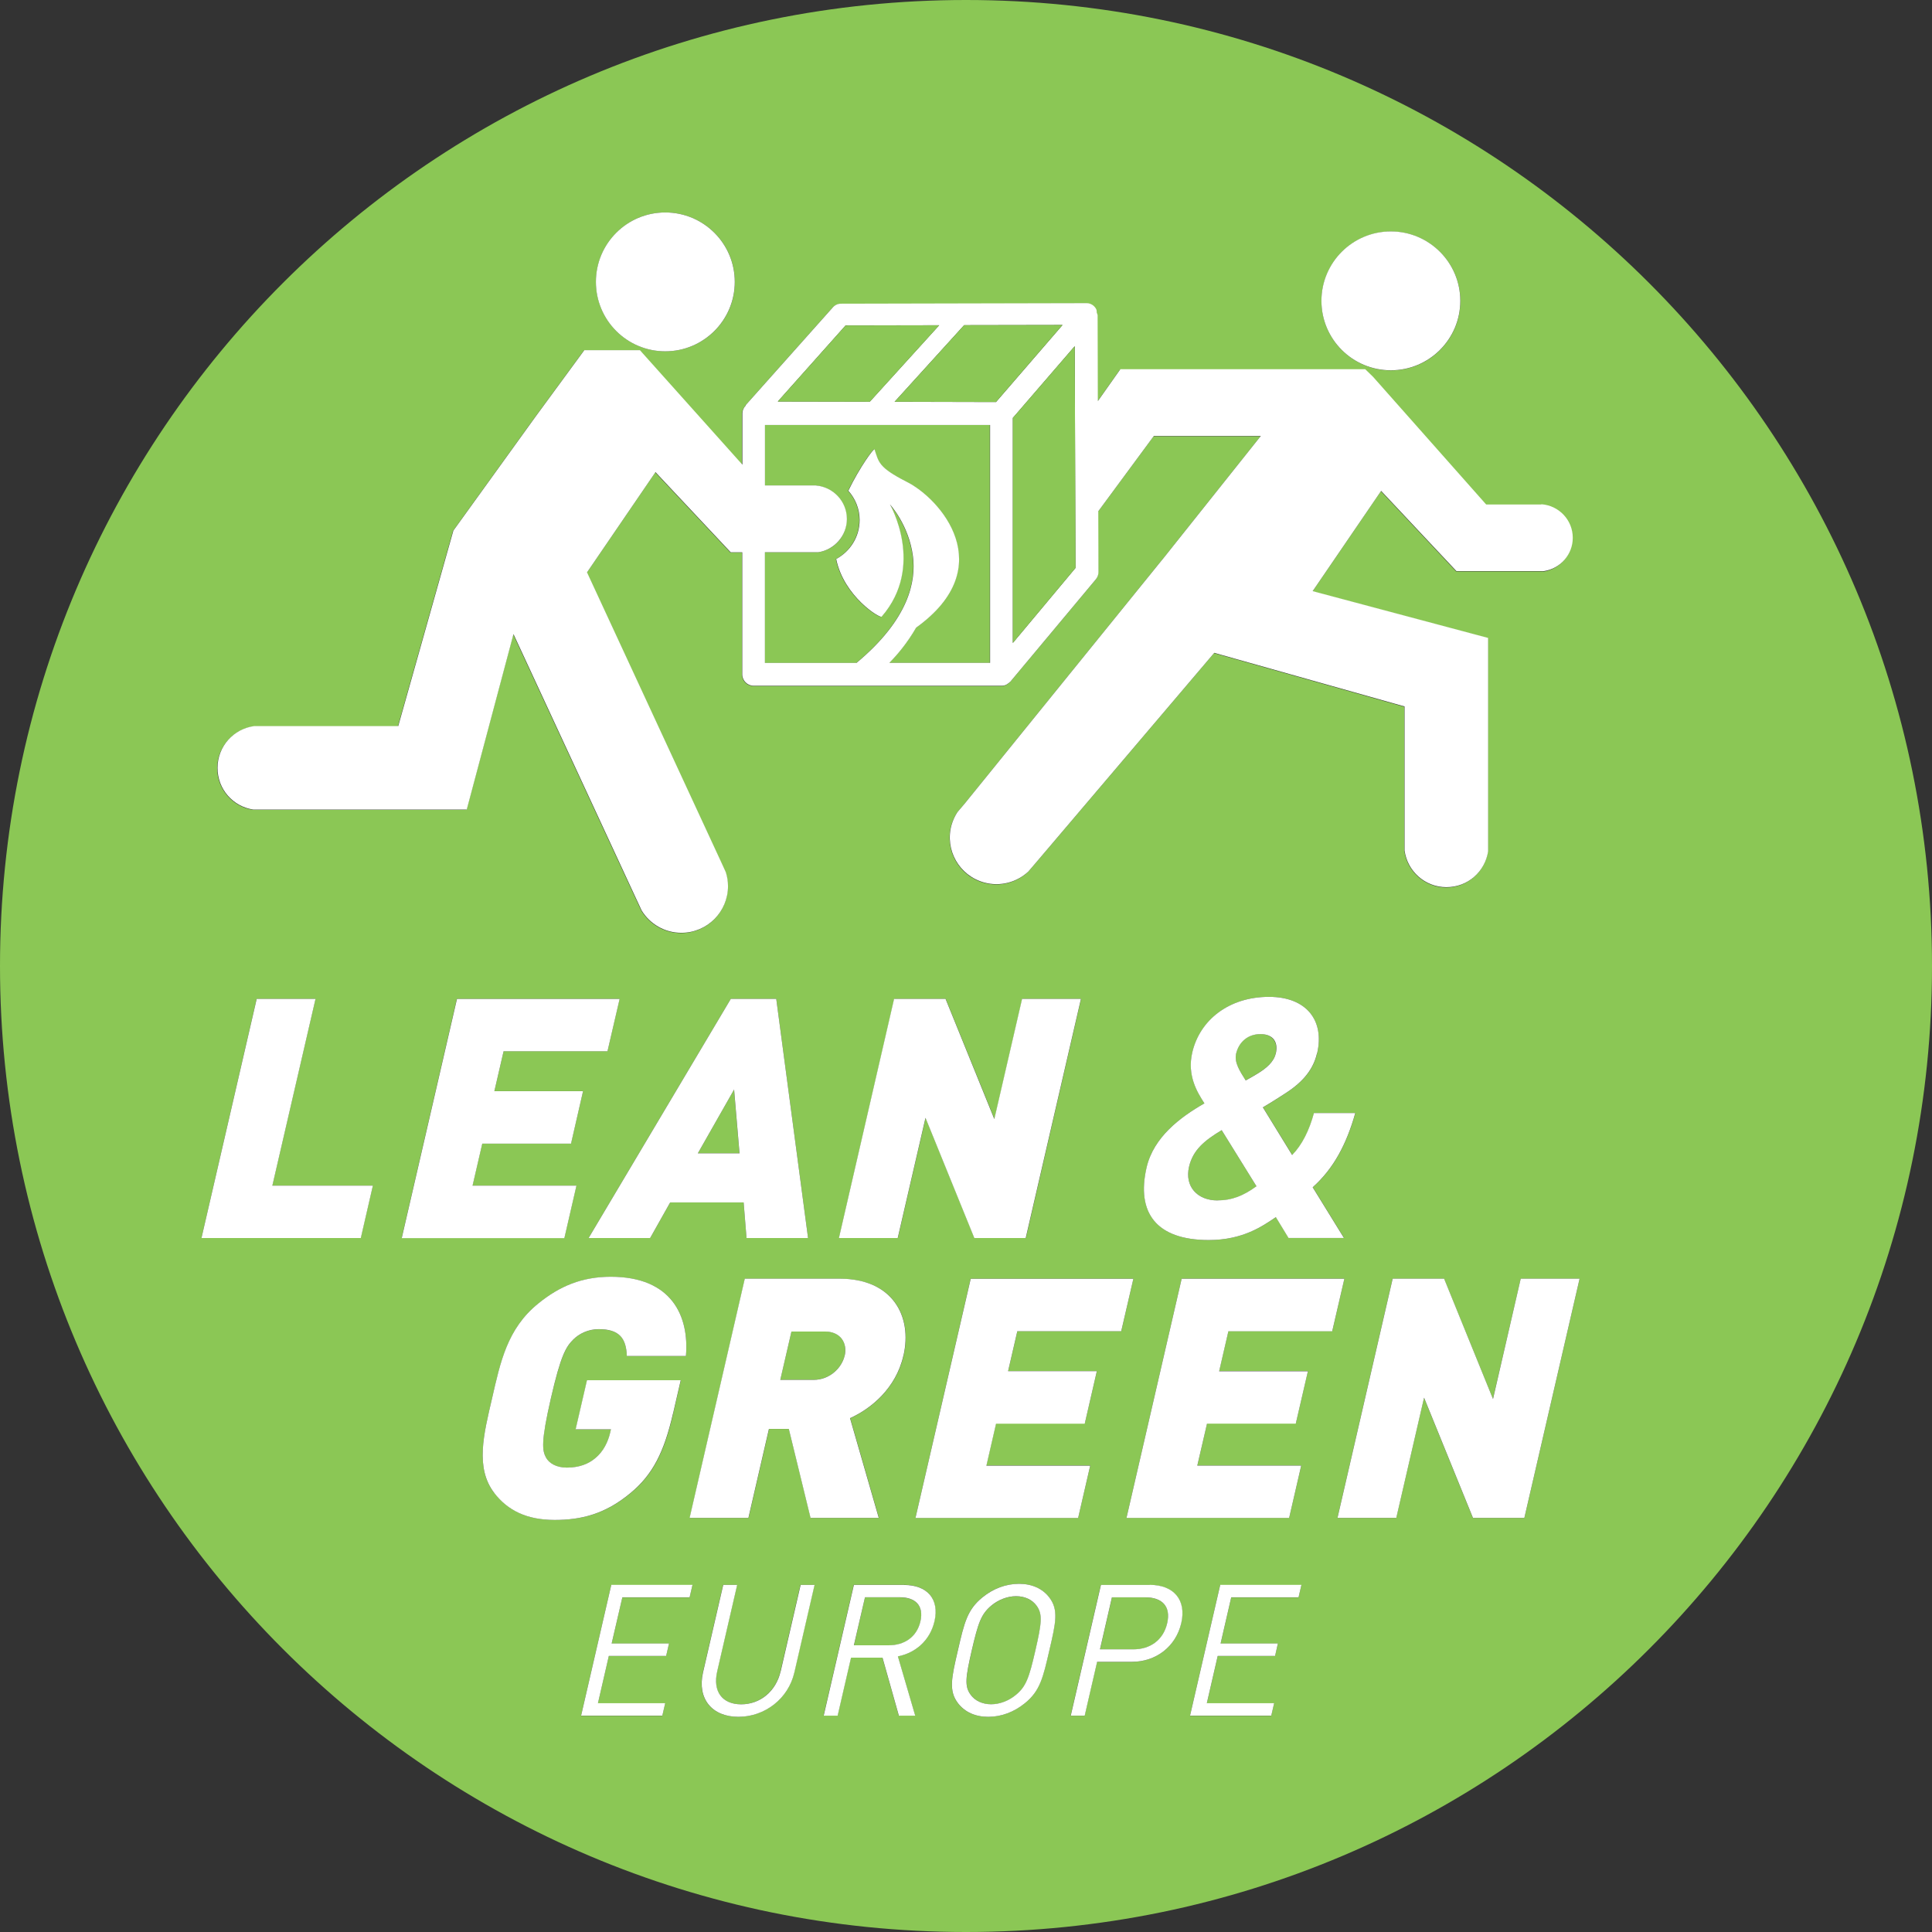 <?xml version="1.0" encoding="UTF-8"?>
<svg id="Capa_2" data-name="Capa 2" xmlns="http://www.w3.org/2000/svg" xmlns:xlink="http://www.w3.org/1999/xlink" viewBox="0 0 320 320">
  <rect x="0" y="0" width="320" height="320" fill="#333333" stroke="none"/>
  <defs>
    <style>
      .cls-1 {
        fill: none;
      }

      .cls-2 {
        fill: #8bc755;
      }

      .cls-3 {
        fill: #fff;
      }

      .cls-4 {
        clip-path: url(#clippath);
      }
    </style>
    <clipPath id="clippath">
      <rect class="cls-1" width="320" height="320"/>
    </clipPath>
  </defs>
  <g id="Capa_1-2" data-name="Capa 1">
    <g class="cls-4">
      <path class="cls-2" d="M208.76,171.27c-2.17,0-3.61,1.4-4.03,3.23-.33,1.45.57,2.84,1.59,4.45.63-.33,1.92-1.11,1.92-1.11,1.49-.89,2.74-1.95,3.05-3.34.43-1.83-.48-3.23-2.54-3.23h.01Z"/>
      <path class="cls-2" d="M141.82,109.81c8.72-7.27,9.89-13.52,9.35-17.68-.67-5.17-3.81-8.58-3.81-8.58,0,0,5.9,10.22-1.38,18.6-.27.32-6.26-3.34-7.53-9.55,2.3-1.25,3.88-3.66,3.88-6.46,0-1.87-.71-3.56-1.87-4.85,1.88-3.87,4.25-7.11,4.34-6.84.73,2.09.59,2.94,5.31,5.35,5.56,2.76,15.58,14.09,1.57,24.18-1.44,2.54-3.09,4.48-4.43,5.82h16.69v-39.4h-37.29v10.01h8.38c2.9.21,5.19,2.6,5.19,5.56s-2.07,5.11-4.76,5.51h-8.82v18.33h15.15Z"/>
      <path class="cls-2" d="M121.59,180.46l-6.01,10.57h6.9l-.9-10.57Z"/>
      <path class="cls-2" d="M136.6,220.53h-5.51l-1.85,8.01h5.51c2.67,0,4.67-1.95,5.15-4.01.48-2.06-.63-4-3.31-4Z"/>
      <path class="cls-2" d="M149.05,264.58h-5.78l-1.83,7.95h5.78c2.53,0,4.62-1.31,5.24-3.96.61-2.65-.87-3.99-3.4-3.99Z"/>
      <path class="cls-2" d="M208.11,196.48l-5.76-9.29c-2.77,1.66-4.75,3.22-5.41,6.07-.76,3.29,1.39,5.57,4.73,5.57,2.34,0,4.23-.72,6.44-2.33h0Z"/>
      <path class="cls-2" d="M189.72,264.58h-5.54l-1.98,8.61h5.54c2.71,0,4.94-1.46,5.59-4.32.66-2.86-.9-4.29-3.61-4.29Z"/>
      <path class="cls-2" d="M160,0C71.64,0,0,71.64,0,160s71.64,160,160,160,160-71.64,160-160S248.36,0,160,0ZM216.63,227.1l-2.01,8.68h-14.7l-1.6,6.95h17.21l-2.01,8.68h-26.94l9.14-39.62h26.95l-2,8.68h-17.21l-1.53,6.61h14.7,0ZM180.58,242.74l-2.01,8.68h-26.94l9.14-39.62h26.95l-2,8.68h-17.21l-1.53,6.61h14.7l-2.01,8.68h-14.7l-1.6,6.95h17.21,0ZM145.57,251.42h-11.3l-3.61-14.74h-3.28l-3.4,14.74h-9.74l9.14-39.62h15.7c8.8,0,12.09,6.23,10.58,12.75-1.25,5.4-5.37,8.79-8.84,10.35l4.76,16.52h0ZM111,199.16l-3.32,5.9h-10.19l23.56-39.62h7.52l5.27,39.62h-10.19l-.48-5.9h-12.19,0ZM148.12,165.44h8.51l8.09,19.91,4.6-19.91h9.74l-9.14,39.62h-8.51l-8.1-19.91-4.6,19.91h-9.74l9.15-39.62ZM214.05,191.31c1.67-1.72,2.84-4.12,3.6-6.96h6.85c-1.46,5.12-3.56,9.18-7.06,12.3l5.18,8.4h-9.18l-2.1-3.45c-2.17,1.45-5.44,3.79-11.12,3.79-8.74,0-12.02-4.56-10.3-12.02,1.17-5.07,5.6-8.34,9.58-10.62-1.2-1.83-2.89-4.62-2.02-8.4,1.25-5.4,6.09-9.24,12.7-9.24,6.24,0,9.22,3.95,7.98,9.34-.7,3.06-2.8,5.12-5.65,6.9,0,0-2.15,1.4-3.32,2.06l4.85,7.9h0ZM255.7,94.65h-14.51l-12.46-13.28h-.02l-11.33,16.6,29.06,7.75v35.37c-.53,3.35-3.41,5.91-6.91,5.91s-6.47-2.65-6.93-6.07v-23.86l-31.52-8.89-29.6,34.83-1.21,1.41c-1.9,1.77-4.64,2.54-7.33,1.79-4.11-1.14-6.51-5.4-5.38-9.5.22-.78.56-1.5.97-2.13l1.23-1.45,33.14-40.92,15.89-19.95h-17.72l-8.91,12.08-.29.39.03,10.06c0,.45-.15.87-.44,1.22l-14.15,16.94s-.04.03-.07.05c-.13.14-.28.25-.44.34-.06.03-.11.1-.17.12-.24.11-.49.17-.77.17h-41.07c-1.04,0-1.89-.84-1.89-1.89v-20.21h-1.91l-12.46-13.28-11.34,16.6,22.2,47.94.79,1.73c.24.74.36,1.52.36,2.31,0,4.27-3.46,7.72-7.72,7.72-2.78,0-5.22-1.47-6.58-3.69l-.78-1.67-20.45-44.11-7.74,29.06h-35.39c-3.35-.52-5.91-3.41-5.91-6.9s2.65-6.47,6.07-6.93h23.86l9.13-32.37,13.57-18.82,8.12-11.07h9.21l16.97,18.97v-8.46c0-.49.2-.93.5-1.26.03-.05.03-.12.07-.16l14.42-16.18c.34-.38.82-.6,1.33-.6l40.68-.09c.7,0,1.34.41,1.63,1.05.07.17.05.35.07.53.04.16.14.29.14.45l.04,14.2,3.73-5.29h40.55l1.3,1.26,18.74,21.15h9.09c2.9.21,5.19,2.6,5.19,5.56,0,2.79-2.07,5.1-4.76,5.51l.03-.02ZM230.38,38.35c6.34,0,11.5,5.15,11.5,11.5s-5.16,11.5-11.5,11.5-11.5-5.15-11.5-11.5,5.15-11.5,11.5-11.5ZM110.2,35.19c6.34,0,11.51,5.15,11.51,11.5s-5.16,11.5-11.51,11.5-11.49-5.15-11.49-11.5,5.14-11.5,11.49-11.5ZM59.76,205.06h-26.39l9.14-39.62h9.74l-7.15,30.93h16.65l-2.01,8.68h.01ZM75.68,165.44h26.94l-2,8.67h-17.21l-1.53,6.62h14.69l-2,8.68h-14.7l-1.61,6.96h17.21l-2,8.68h-26.94l9.14-39.62h.02ZM81.88,247.31c-3.21-4.17-1.76-9.74-.38-15.69,1.38-5.95,2.5-11.52,7.63-15.69,3.56-2.89,7.27-4.45,12.04-4.45,10.19,0,13,6.62,12.44,13.13h-9.79c-.08-3.01-1.3-4.45-4.65-4.45-1.78,0-3.3.78-4.23,1.73-1.16,1.16-2.03,2.51-3.7,9.74-1.67,7.23-1.43,8.63-.81,9.79.5.95,1.67,1.67,3.46,1.67,2.06,0,3.59-.61,4.7-1.56,1.37-1.11,2.12-2.72,2.48-4.22l.13-.56h-5.84l1.88-8.13h15.53l-1.27,5.5c-1.47,6.4-3.34,10.13-7.05,13.18-4.21,3.51-8.21,4.45-12.55,4.45-4.62,0-7.77-1.56-9.99-4.45h0ZM114.21,264.59h-11.14l-1.76,7.64h9.49l-.48,2.07h-9.49l-1.8,7.82h11.14l-.48,2.07h-13.45l5-21.66h13.45l-.48,2.07ZM131.55,277.02c-.99,4.32-4.88,7.34-9.27,7.34s-6.85-3.02-5.86-7.34l3.35-14.51h2.31l-3.31,14.33c-.76,3.28.82,5.45,3.97,5.45s5.77-2.17,6.53-5.45l3.31-14.33h2.31l-3.35,14.51ZM154.76,268.53c-.74,3.17-3.13,5.24-6.06,5.81l2.87,9.82h-2.71l-2.71-9.61h-5.21l-2.22,9.61h-2.31l5-21.66h8.31c3.78,0,5.9,2.28,5.03,6.02h0ZM173.8,273.34c-1.07,4.6-1.55,6.73-4.06,8.77-1.8,1.46-3.9,2.25-6.06,2.25s-3.9-.79-5.01-2.25c-1.57-2.04-1.08-4.17-.02-8.77,1.07-4.59,1.55-6.72,4.06-8.76,1.79-1.46,3.9-2.25,6.06-2.25s3.89.79,5.01,2.25c1.57,2.04,1.08,4.17.02,8.76ZM195.63,268.87c-.9,3.89-4.21,6.39-8.17,6.39h-5.76l-2.06,8.92h-2.31l5-21.66h8.06c3.96,0,6.12,2.46,5.23,6.36h0ZM215.07,264.59h-11.14l-1.76,7.64h9.49l-.48,2.07h-9.49l-1.8,7.82h11.14l-.48,2.07h-13.45l5-21.66h13.45l-.48,2.07ZM252.47,251.42h-8.51l-8.1-19.91-4.6,19.91h-9.74l9.14-39.62h8.52l8.1,19.91,4.6-19.91h9.75l-9.15,39.62h0Z"/>
      <path class="cls-2" d="M168.31,264.39c-1.43,0-2.93.58-4.11,1.56-1.7,1.4-2.19,2.86-3.23,7.39-1.04,4.54-1.24,5.99-.18,7.39.71.97,1.95,1.56,3.38,1.56s2.93-.58,4.11-1.56c1.7-1.4,2.19-2.86,3.23-7.39,1.04-4.53,1.24-5.98.18-7.39-.71-.97-1.95-1.56-3.38-1.56Z"/>
      <path class="cls-3" d="M230.37,61.33c6.34,0,11.5-5.15,11.5-11.5s-5.16-11.5-11.5-11.5-11.5,5.15-11.5,11.5,5.15,11.5,11.5,11.5Z"/>
      <path class="cls-3" d="M255.25,83.56h-9.09l-18.74-21.15-1.3-1.26h-40.55l-3.73,5.29-.04-14.2c0-.17-.1-.3-.14-.45-.02-.18,0-.36-.07-.53-.29-.64-.93-1.05-1.63-1.05l-40.68.09c-.51,0-.99.22-1.33.6l-14.42,16.18s-.04.11-.07.16c-.31.33-.5.77-.5,1.26v8.46l-16.97-18.96h-9.21l-8.12,11.07-13.57,18.82-9.13,32.37h-23.86c-3.43.46-6.07,3.38-6.07,6.93s2.56,6.38,5.91,6.9h35.37l7.74-29.06,20.45,44.11.78,1.67c1.36,2.22,3.8,3.69,6.58,3.69,4.27,0,7.72-3.46,7.72-7.72,0-.81-.13-1.59-.36-2.31l-.79-1.73-22.2-47.94,11.34-16.6,12.46,13.28h1.91v20.21c0,1.04.85,1.89,1.89,1.89h41.07c.27,0,.53-.06.77-.17.06-.03.12-.09.17-.12.17-.1.32-.2.44-.34.02-.02.05-.03.07-.05l14.15-16.94c.29-.34.44-.77.44-1.22l-.03-10.06.29-.39,8.91-12.08h17.72l-15.89,19.95-33.14,40.92-1.23,1.45c-.42.64-.75,1.36-.97,2.13-1.14,4.11,1.27,8.36,5.38,9.5,2.69.75,5.43-.03,7.33-1.79l1.21-1.41,29.6-34.83,31.52,8.88v23.86c.46,3.42,3.38,6.07,6.93,6.07s6.38-2.56,6.91-5.91v-35.37l-29.06-7.75,11.33-16.59h.02l12.46,13.27h14.51c2.69-.42,4.76-2.72,4.76-5.51,0-2.95-2.29-5.35-5.19-5.56v.02ZM178.13,94.08l-10.37,12.41v-37.27l10.25-11.88.12,36.75ZM155.56,53.87l-11.49,12.66-15.24-.03,11.23-12.6,15.51-.03h0ZM148.18,66.54l11.51-12.68,16.3-.03-11.02,12.76-16.79-.04ZM126.69,109.8v-18.33h8.82c2.68-.4,4.76-2.72,4.76-5.51,0-2.94-2.29-5.34-5.19-5.56h-8.38v-10.01h37.29v39.4h-16.69c1.33-1.34,2.97-3.28,4.43-5.82,14.01-10.09,3.99-21.42-1.57-24.18-4.72-2.41-4.59-3.26-5.31-5.35-.1-.27-2.46,2.96-4.34,6.84,1.15,1.29,1.87,2.99,1.87,4.85,0,2.81-1.58,5.22-3.88,6.46,1.27,6.21,7.26,9.86,7.53,9.55,7.27-8.38,1.37-18.6,1.37-18.6,0,0,3.14,3.4,3.81,8.58.53,4.15-.63,10.41-9.35,17.68h-15.15Z"/>
      <path class="cls-2" d="M128.82,66.51l15.25.03,11.49-12.66-15.51.03-11.23,12.6Z"/>
      <path class="cls-2" d="M175.99,53.83l-16.3.03-11.51,12.68,16.79.04,11.02-12.76Z"/>
      <path class="cls-2" d="M178.01,57.34l-10.25,11.87v37.28l10.38-12.42-.13-36.74Z"/>
      <path class="cls-3" d="M52.26,165.44h-9.74l-9.15,39.62h26.39l2-8.68h-16.65l7.15-30.93Z"/>
      <path class="cls-3" d="M93.48,205.06l2-8.68h-17.21l1.61-6.96h14.7l1.99-8.68h-14.69l1.53-6.62h17.21l2.01-8.67h-26.94l-9.15,39.62h26.94Z"/>
      <path class="cls-3" d="M123.17,199.16l.48,5.9h10.19l-5.27-39.62h-7.52l-23.56,39.62h10.19l3.32-5.9h12.19,0ZM115.58,191.03l6.01-10.57.9,10.57h-6.9Z"/>
      <path class="cls-3" d="M148.69,205.06l4.6-19.91,8.09,19.91h8.51l9.15-39.62h-9.75l-4.6,19.91-8.08-19.91h-8.52l-9.14,39.62h9.74Z"/>
      <path class="cls-3" d="M218.16,174.45c1.25-5.4-1.74-9.34-7.98-9.34-6.63,0-11.47,3.84-12.71,9.24-.87,3.79.82,6.56,2.02,8.4-3.98,2.28-8.4,5.56-9.58,10.62-1.72,7.46,1.57,12.02,10.3,12.02,5.69,0,8.95-2.34,11.11-3.79l2.1,3.45h9.18l-5.18-8.4c3.5-3.12,5.61-7.18,7.06-12.3h-6.85c-.77,2.84-1.93,5.23-3.61,6.96l-4.85-7.9c1.15-.66,3.32-2.06,3.32-2.06,2.86-1.78,4.95-3.84,5.65-6.9h0ZM201.67,198.83c-3.34,0-5.48-2.28-4.73-5.57.66-2.84,2.62-4.39,5.41-6.07l5.76,9.29c-2.21,1.61-4.11,2.34-6.44,2.34h0ZM211.3,174.51c-.32,1.39-1.57,2.45-3.05,3.34,0,0-1.29.78-1.92,1.11-1.02-1.61-1.92-3.01-1.59-4.45.43-1.83,1.86-3.23,4.03-3.23s2.97,1.4,2.54,3.23h-.01Z"/>
      <path class="cls-3" d="M111.48,234.11l1.27-5.5h-15.53l-1.88,8.13h5.85l-.13.56c-.35,1.5-1.11,3.11-2.47,4.22-1.11.95-2.65,1.56-4.7,1.56-1.78,0-2.95-.73-3.46-1.67-.62-1.16-.85-2.56.81-9.79,1.66-7.23,2.53-8.57,3.7-9.74.94-.95,2.45-1.73,4.23-1.73,3.34,0,4.56,1.45,4.65,4.45h9.79c.56-6.51-2.26-13.13-12.44-13.13-4.79,0-8.49,1.56-12.04,4.45-5.14,4.17-6.26,9.74-7.63,15.69-1.38,5.95-2.83,11.52.38,15.69,2.23,2.89,5.38,4.45,9.99,4.45,4.34,0,8.34-.94,12.55-4.45,3.71-3.06,5.57-6.79,7.05-13.18h0Z"/>
      <path class="cls-3" d="M149.64,224.54c1.5-6.51-1.78-12.75-10.58-12.75h-15.7l-9.14,39.62h9.74l3.4-14.74h3.29l3.6,14.74h11.3l-4.76-16.52c3.48-1.56,7.61-4.95,8.84-10.35h0ZM139.9,224.54c-.48,2.06-2.49,4.01-5.15,4.01h-5.51l1.85-8.01h5.51c2.67,0,3.78,1.95,3.31,4Z"/>
      <path class="cls-3" d="M179.67,235.79l2-8.68h-14.7l1.53-6.62h17.21l2.01-8.68h-26.94l-9.15,39.62h26.94l2-8.67h-17.19l1.6-6.95h14.7Z"/>
      <path class="cls-3" d="M220.66,220.48l2.01-8.68h-26.95l-9.14,39.62h26.94l2-8.67h-17.21l1.61-6.95h14.7l2.01-8.68h-14.7l1.53-6.62h17.21Z"/>
      <path class="cls-3" d="M247.29,231.72l-8.1-19.93h-8.52l-9.14,39.62h9.74l4.6-19.91,8.1,19.91h8.51l9.15-39.62h-9.75l-4.59,19.93Z"/>
      <path class="cls-3" d="M96.25,284.17h13.45l.48-2.07h-11.14l1.8-7.82h9.49l.48-2.07h-9.5l1.77-7.64h11.14l.48-2.07h-13.45l-5,21.66Z"/>
      <path class="cls-3" d="M129.29,276.84c-.76,3.28-3.36,5.45-6.53,5.45s-4.73-2.17-3.97-5.45l3.31-14.33h-2.31l-3.35,14.51c-.99,4.32,1.47,7.34,5.86,7.34s8.28-3.02,9.27-7.34l3.35-14.51h-2.31l-3.31,14.33Z"/>
      <path class="cls-3" d="M149.74,262.51h-8.31l-5,21.66h2.31l2.22-9.61h5.21l2.71,9.61h2.71l-2.87-9.82c2.93-.58,5.32-2.64,6.06-5.81.86-3.74-1.26-6.02-5.04-6.02h0ZM152.45,268.55c-.61,2.64-2.71,3.96-5.24,3.96h-5.78l1.84-7.95h5.78c2.53,0,4.01,1.34,3.4,3.99Z"/>
      <path class="cls-3" d="M168.78,262.33c-2.17,0-4.27.79-6.06,2.25-2.51,2.04-3,4.17-4.06,8.76-1.07,4.6-1.55,6.73.02,8.77,1.12,1.46,2.86,2.25,5.01,2.25s4.26-.79,6.06-2.25c2.51-2.04,3-4.17,4.06-8.77,1.07-4.59,1.55-6.72-.02-8.76-1.12-1.46-2.86-2.25-5.01-2.25ZM171.5,273.33c-1.04,4.54-1.54,6-3.23,7.39-1.16.97-2.67,1.56-4.11,1.56s-2.67-.58-3.38-1.56c-1.05-1.4-.86-2.86.18-7.39,1.05-4.53,1.54-5.98,3.23-7.39,1.16-.97,2.67-1.56,4.11-1.56s2.67.58,3.38,1.56c1.04,1.4.86,2.86-.18,7.39Z"/>
      <path class="cls-3" d="M190.41,262.51h-8.06l-5,21.66h2.31l2.06-8.92h5.76c3.96,0,7.26-2.5,8.17-6.39.9-3.89-1.27-6.36-5.23-6.36h-.01ZM193.32,268.86c-.66,2.86-2.89,4.32-5.59,4.32h-5.54l1.98-8.61h5.54c2.71,0,4.27,1.43,3.61,4.29Z"/>
      <path class="cls-3" d="M197.11,284.17h13.45l.48-2.07h-11.15l1.8-7.82h9.5l.47-2.07h-9.49l1.76-7.64h11.15l.48-2.07h-13.45l-5,21.66Z"/>
      <path class="cls-3" d="M110.19,58.19c6.34,0,11.51-5.15,11.51-11.5s-5.16-11.5-11.51-11.5-11.49,5.15-11.49,11.5,5.14,11.5,11.49,11.5Z"/>
    </g>
  </g>
</svg>